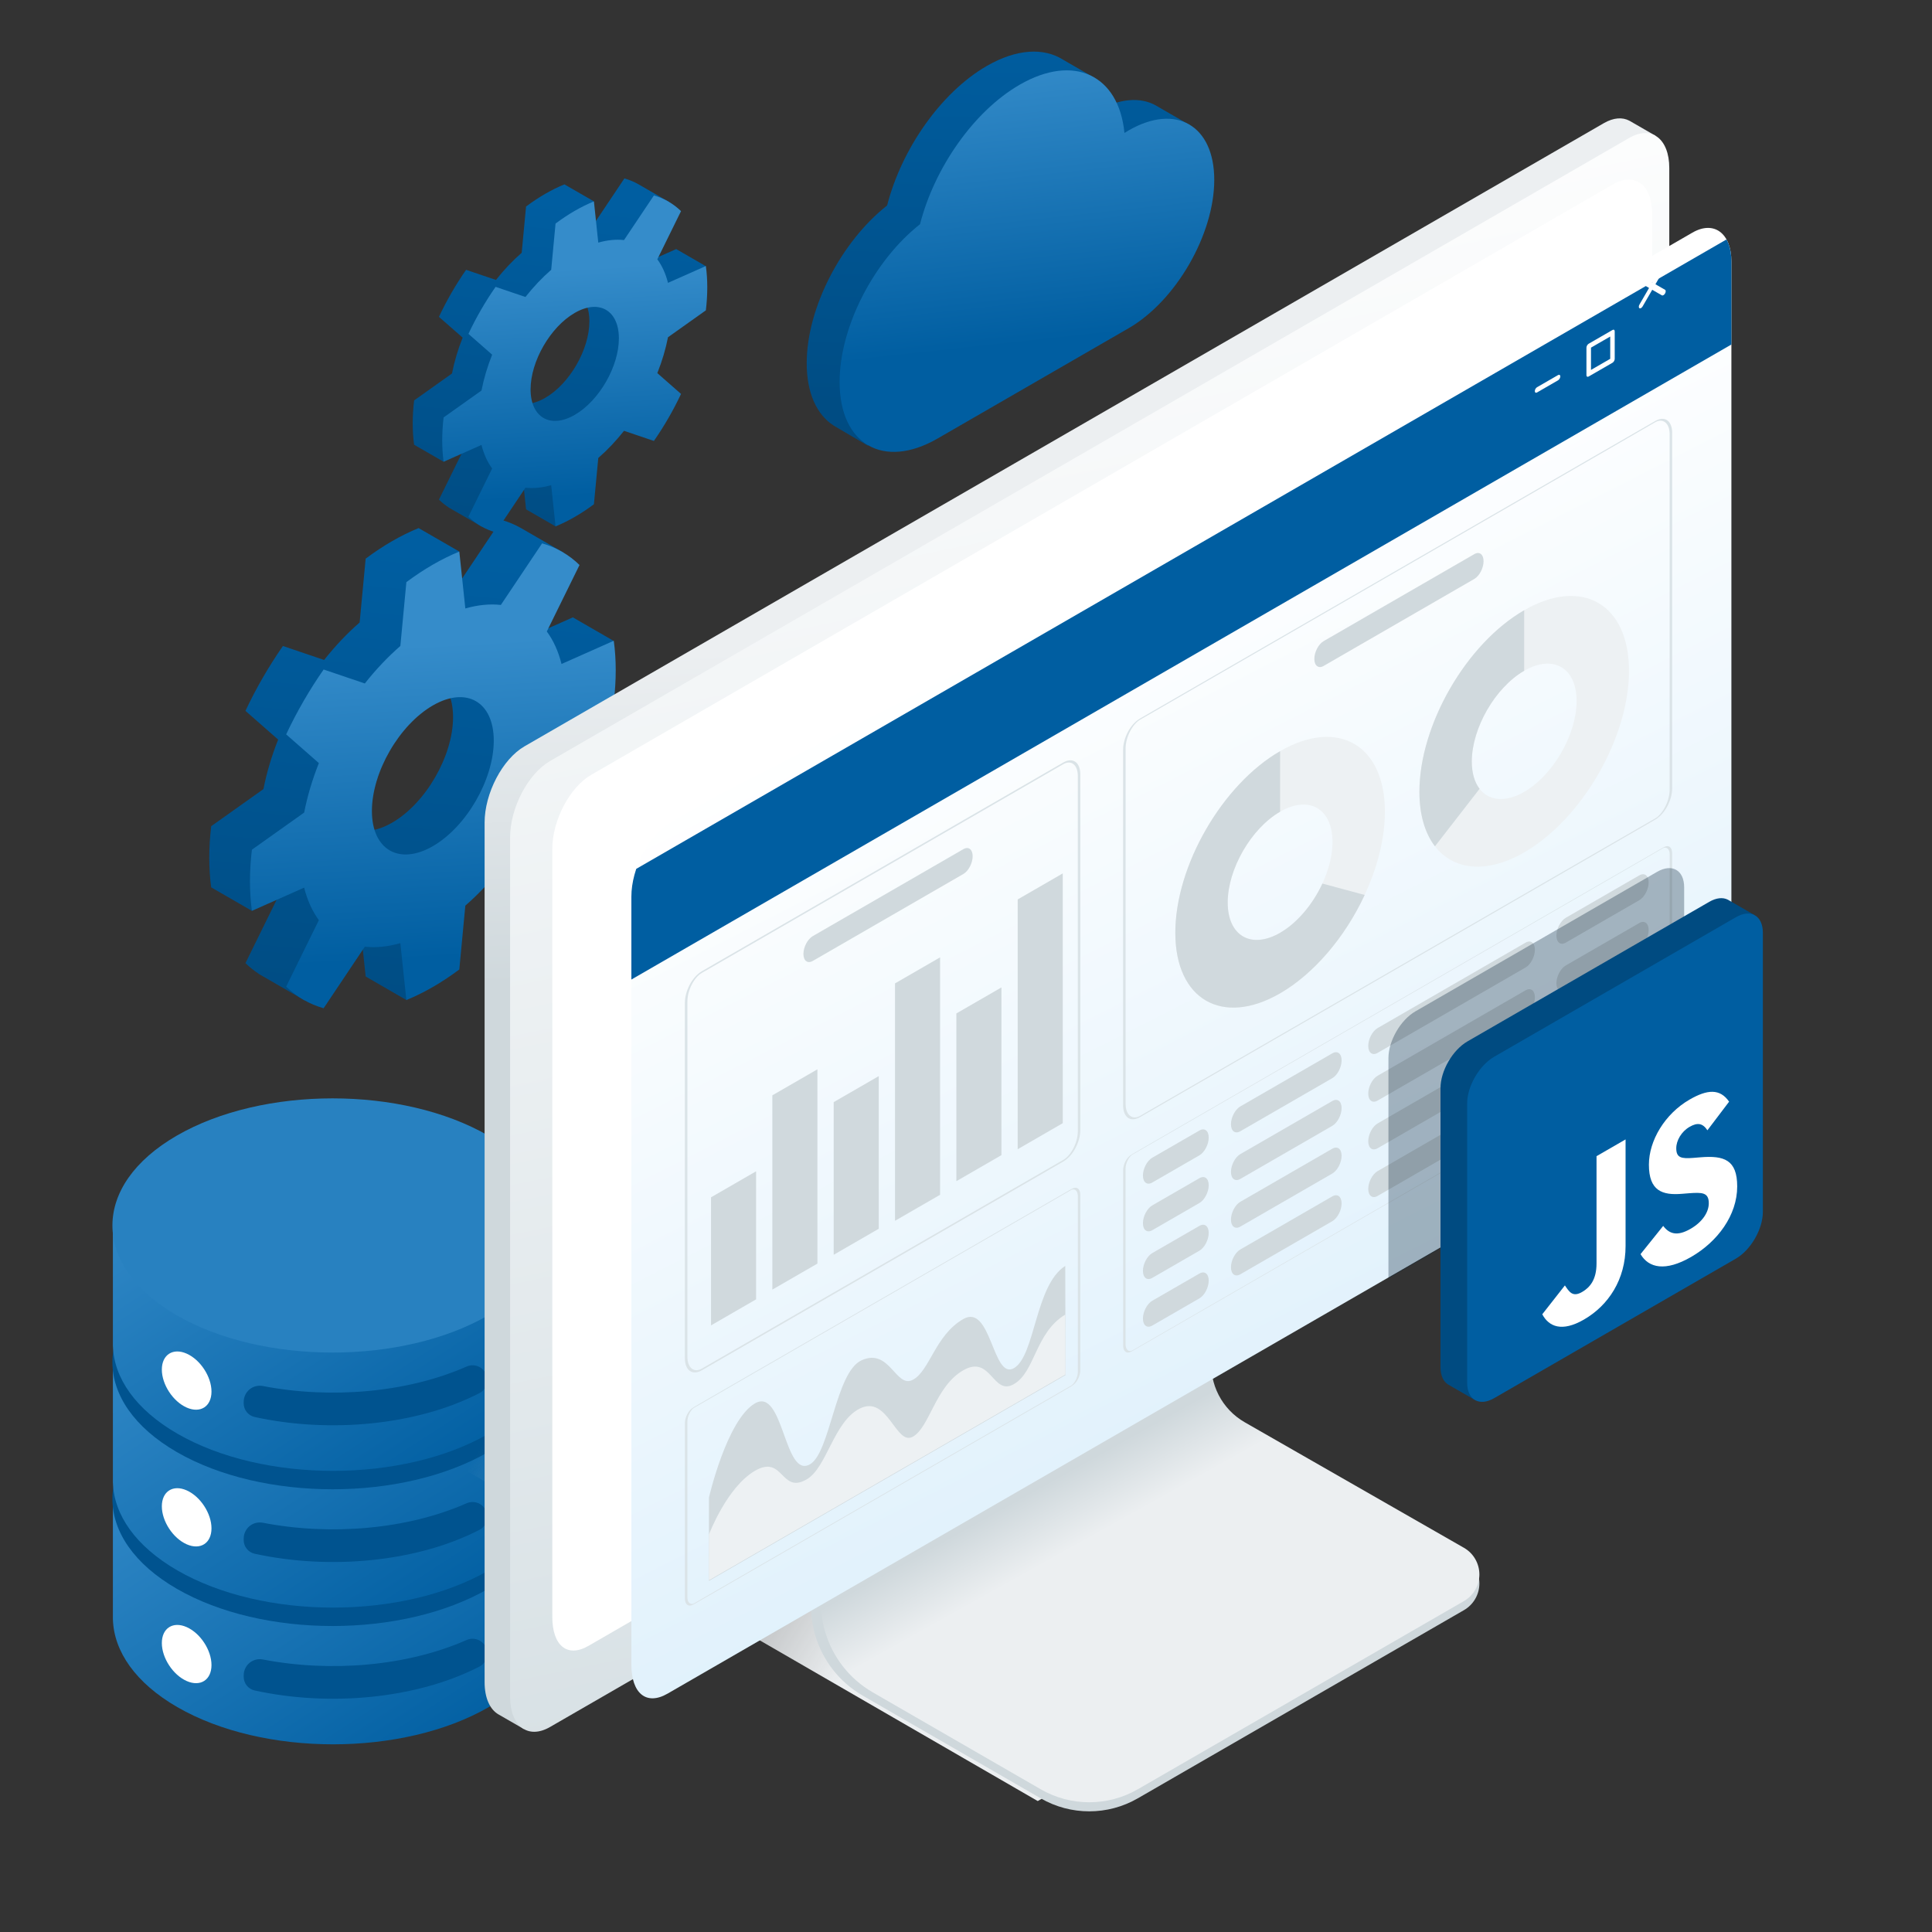 <?xml version="1.0" encoding="utf-8"?>
<svg xmlns="http://www.w3.org/2000/svg" height="100%" style="fill-rule:evenodd;clip-rule:evenodd;stroke-linecap:round;stroke-linejoin:round;stroke-miterlimit:1.5;" version="1.1" viewBox="0 0 1080 1080" width="100%">
    <rect x="0" y="0" width="1080" height="1080" fill="#333333" stroke="none"/>
    <g transform="matrix(1,0,0,1,-3562,0)">
        <g id="sktop-web-development" transform="matrix(1,0,0,1,-0.082,0)">
            <rect height="1080" style="fill:none;" width="1080" x="3562.08" y="0"/>
            <g transform="matrix(1.086,0,0,1.086,-270.994,50.328)">
                <g transform="matrix(1.474,0,0,1.474,1574.42,-330.569)">
                    <g transform="matrix(0.866,-0.5,4.80741e-17,1,200.445,758.174)">
                        <path d="M1481.15,352.458C1479.74,350.96 1478.42,349.38 1477.18,347.725L1486.74,335.679C1484.81,332.447 1483.37,328.952 1482.44,325.303L1479.05,335.424L1467.17,323.543C1466.42,318.412 1466.42,313.199 1467.17,308.068L1482.44,306.308C1483.37,302.659 1484.81,299.164 1486.74,295.932L1477.18,283.886C1480.28,279.726 1483.97,276.04 1488.13,272.943L1500.17,282.5C1503.4,280.572 1506.9,279.124 1510.55,278.202L1512.31,262.926C1517.44,262.175 1522.65,262.175 1527.78,262.926L1539.68,274.819L1529.54,278.202C1533.19,279.124 1536.69,280.572 1539.92,282.5L1551.97,272.943C1554.02,274.475 1555.97,276.152 1557.78,277.959C1557.82,277.997 1557.86,278.035 1557.89,278.073L1570.09,290.274C1570.09,290.274 1566.69,291.989 1566.38,291.961C1566.07,291.933 1557.41,292.661 1557.41,292.661L1557.46,290.751L1553.35,295.932C1555.28,299.164 1556.73,302.659 1557.65,306.308L1572.92,308.068C1572.93,308.092 1572.93,308.117 1572.94,308.141L1584.84,320.043L1573.3,320.237C1573.21,321.342 1573.09,322.444 1572.92,323.543L1557.65,325.303C1556.73,328.952 1555.28,332.447 1553.35,335.679L1562.91,347.725C1559.81,351.884 1556.12,355.571 1551.97,358.668L1539.92,349.111C1536.69,351.039 1533.19,352.487 1529.54,353.409L1527.78,368.684C1527.03,368.794 1526.28,368.888 1525.53,368.966L1524.27,380.639L1512.32,368.686C1512.32,368.686 1512.31,368.685 1512.31,368.684L1512.31,368.672L1512.3,368.665L1512.31,368.664L1510.55,353.409C1506.9,352.487 1503.4,351.039 1500.17,349.111L1497.49,351.237C1498.58,351.19 1499.27,351.19 1499.32,351.261C1499.57,351.63 1494.53,365.859 1494.53,365.859L1482.92,354.248C1482.48,353.816 1482.04,353.377 1481.6,352.93L1481.13,352.46C1481.13,352.46 1481.14,352.459 1481.15,352.458ZM1520.05,298C1510.22,298 1502.24,305.978 1502.24,315.805C1502.24,325.632 1510.22,333.611 1520.05,333.611C1529.87,333.611 1537.85,325.632 1537.85,315.805C1537.85,305.978 1529.87,298 1520.05,298Z" style="fill:url(#_Linear1);"/>
                    </g>
                    <g transform="matrix(0.866,-0.5,4.80741e-17,1,210.747,764.122)">
                        <path d="M1527.78,262.926L1529.54,278.202C1533.19,279.124 1536.69,280.572 1539.92,282.5L1551.97,272.943C1556.12,276.04 1559.81,279.726 1562.91,283.886L1553.35,295.932C1555.28,299.164 1556.73,302.659 1557.65,306.308L1572.92,308.068C1573.68,313.199 1573.68,318.412 1572.92,323.543L1557.65,325.303C1556.73,328.952 1555.28,332.447 1553.35,335.679L1562.91,347.725C1559.81,351.884 1556.12,355.571 1551.97,358.668L1539.92,349.111C1536.69,351.039 1533.19,352.487 1529.54,353.409L1527.78,368.684C1522.65,369.435 1517.44,369.435 1512.31,368.684L1510.55,353.409C1506.9,352.487 1503.4,351.039 1500.17,349.111L1488.13,358.668C1483.97,355.571 1480.28,351.884 1477.18,347.725L1486.74,335.679C1484.81,332.447 1483.37,328.952 1482.44,325.303L1467.17,323.543C1466.42,318.412 1466.42,313.199 1467.17,308.068L1482.44,306.308C1483.37,302.659 1484.81,299.164 1486.74,295.932L1477.18,283.886C1480.28,279.726 1483.97,276.04 1488.13,272.943L1500.17,282.5C1503.4,280.572 1506.9,279.124 1510.55,278.202L1512.31,262.926C1517.44,262.175 1522.65,262.175 1527.78,262.926ZM1520.05,298C1529.87,298 1537.85,305.978 1537.85,315.805C1537.85,325.632 1529.87,333.611 1520.05,333.611C1510.22,333.611 1502.24,325.632 1502.24,315.805C1502.24,305.978 1510.22,298 1520.05,298Z" style="fill:url(#_Linear2);"/>
                    </g>
                </g>
                <g transform="matrix(2.034,0,0,2.034,646.202,-297.687)">
                    <g transform="matrix(0.866,-0.5,4.80741e-17,1,200.445,758.174)">
                        <path d="M1481.15,352.458C1479.74,350.96 1478.42,349.38 1477.18,347.725L1486.74,335.679C1484.81,332.447 1483.37,328.952 1482.44,325.303L1479.05,335.424L1467.17,323.543C1466.42,318.412 1466.42,313.199 1467.17,308.068L1482.44,306.308C1483.37,302.659 1484.81,299.164 1486.74,295.932L1477.18,283.886C1480.28,279.726 1483.97,276.04 1488.13,272.943L1500.17,282.5C1503.4,280.572 1506.9,279.124 1510.55,278.202L1512.31,262.926C1517.44,262.175 1522.65,262.175 1527.78,262.926L1539.68,274.819L1529.54,278.202C1533.19,279.124 1536.69,280.572 1539.92,282.5L1551.97,272.943C1554.02,274.475 1555.97,276.152 1557.78,277.959C1557.82,277.997 1557.86,278.035 1557.89,278.073L1570.09,290.274C1570.09,290.274 1566.69,291.989 1566.38,291.961C1566.07,291.933 1557.41,292.661 1557.41,292.661L1557.46,290.751L1553.35,295.932C1555.28,299.164 1556.73,302.659 1557.65,306.308L1572.92,308.068C1572.93,308.092 1572.93,308.117 1572.94,308.141L1584.84,320.043L1573.3,320.237C1573.21,321.342 1573.09,322.444 1572.92,323.543L1557.65,325.303C1556.73,328.952 1555.28,332.447 1553.35,335.679L1562.91,347.725C1559.81,351.884 1556.12,355.571 1551.97,358.668L1539.92,349.111C1536.69,351.039 1533.19,352.487 1529.54,353.409L1527.78,368.684C1527.03,368.794 1526.28,368.888 1525.53,368.966L1524.27,380.639L1512.32,368.686C1512.32,368.686 1512.31,368.685 1512.31,368.684L1512.31,368.672L1512.3,368.665L1512.31,368.664L1510.55,353.409C1506.9,352.487 1503.4,351.039 1500.17,349.111L1497.49,351.237C1498.58,351.19 1499.27,351.19 1499.32,351.261C1499.57,351.63 1494.53,365.859 1494.53,365.859L1482.92,354.248C1482.48,353.816 1482.04,353.377 1481.6,352.93L1481.13,352.46C1481.13,352.46 1481.14,352.459 1481.15,352.458ZM1520.05,298C1510.22,298 1502.24,305.978 1502.24,315.805C1502.24,325.632 1510.22,333.611 1520.05,333.611C1529.87,333.611 1537.85,325.632 1537.85,315.805C1537.85,305.978 1529.87,298 1520.05,298Z" style="fill:url(#_Linear3);"/>
                    </g>
                    <g transform="matrix(0.866,-0.5,4.80741e-17,1,210.747,764.122)">
                        <path d="M1527.78,262.926L1529.54,278.202C1533.19,279.124 1536.69,280.572 1539.92,282.5L1551.97,272.943C1556.12,276.04 1559.81,279.726 1562.91,283.886L1553.35,295.932C1555.28,299.164 1556.73,302.659 1557.65,306.308L1572.92,308.068C1573.68,313.199 1573.68,318.412 1572.92,323.543L1557.65,325.303C1556.73,328.952 1555.28,332.447 1553.35,335.679L1562.91,347.725C1559.81,351.884 1556.12,355.571 1551.97,358.668L1539.92,349.111C1536.69,351.039 1533.19,352.487 1529.54,353.409L1527.78,368.684C1522.65,369.435 1517.44,369.435 1512.31,368.684L1510.55,353.409C1506.9,352.487 1503.4,351.039 1500.17,349.111L1488.13,358.668C1483.97,355.571 1480.28,351.884 1477.18,347.725L1486.74,335.679C1484.81,332.447 1483.37,328.952 1482.44,325.303L1467.17,323.543C1466.42,318.412 1466.42,313.199 1467.17,308.068L1482.44,306.308C1483.37,302.659 1484.81,299.164 1486.74,295.932L1477.18,283.886C1480.28,279.726 1483.97,276.04 1488.13,272.943L1500.17,282.5C1503.4,280.572 1506.9,279.124 1510.55,278.202L1512.31,262.926C1517.44,262.175 1522.65,262.175 1527.78,262.926ZM1520.05,298C1529.87,298 1537.85,305.978 1537.85,315.805C1537.85,325.632 1529.87,333.611 1520.05,333.611C1510.22,333.611 1502.24,325.632 1502.24,315.805C1502.24,305.978 1510.22,298 1520.05,298Z" style="fill:url(#_Linear4);"/>
                    </g>
                </g>
            </g>
            <g transform="matrix(1.609,0,0,1.609,-1995.36,-179.928)">
                <g transform="matrix(0.866,-0.5,4.80741e-17,1,509.095,1899.77)">
                    <path d="M3734.92,227.314C3728.27,220.273 3724.19,210.778 3724.19,200.338C3724.19,181.05 3738.11,164.989 3756.45,161.665C3762.17,145.099 3777.92,133.188 3796.42,133.188C3808.42,133.188 3819.27,138.202 3826.97,146.248L3839.25,158.532L3839.25,162.847C3840.85,166.608 3838.01,166.739 3838.46,170.964C3839.02,170.937 3839.58,170.924 3840.14,170.924C3849.58,170.924 3858.14,174.744 3864.36,180.923C3864.4,180.969 3864.45,181.015 3864.49,181.061L3877.95,194.52L3877.95,201.372L3877.37,200.783C3878.04,203.474 3878.4,206.291 3878.4,209.192C3878.4,228.155 3863.01,243.551 3844.04,243.551L3767.4,243.551C3760.62,243.551 3754.24,241.832 3748.67,238.805L3748.76,241.294L3734.92,227.337L3734.92,227.314Z" style="fill:url(#_Linear5);"/>
                </g>
                <g transform="matrix(0.866,-0.5,4.80741e-17,1,517.141,1904.33)">
                    <path d="M3844.04,243.551L3767.4,243.551C3745.71,243.551 3728.1,225.939 3728.1,204.247C3728.1,184.959 3742.02,168.897 3760.36,165.573C3766.08,149.007 3781.83,137.097 3800.33,137.097C3822.14,137.097 3840.12,153.651 3842.37,174.872C3842.93,174.845 3843.48,174.832 3844.04,174.832C3863.01,174.832 3878.4,190.228 3878.4,209.192C3878.4,228.155 3863.01,243.551 3844.04,243.551Z" style="fill:url(#_Linear6);"/>
                </g>
            </g>
            <g transform="matrix(-0.913,0,0,0.913,7150.53,116.353)">
                <g transform="matrix(1.111,0,0,1.111,1500.2,566.525)">
                    <g transform="matrix(0.975,0,0,0.975,1436.61,-420.741)">
                        <g transform="matrix(1.906,0,0,1.906,-568.795,-7433.61)">
                            <path d="M538.385,4234.17L668.95,4234.17L668.95,4270.69L668.939,4270.69C668.638,4280.11 662.271,4289.47 649.838,4296.65C624.356,4311.36 582.979,4311.36 557.496,4296.65C545.064,4289.47 538.697,4280.11 538.396,4270.69L538.385,4270.69L538.385,4234.17Z" style="fill:url(#_Linear7);"/>
                        </g>
                        <g transform="matrix(1.906,0,0,1.906,-568.795,-7486.3)">
                            <path d="M557.905,4308.4C557.905,4306.91 558.662,4305.52 559.914,4304.72C561.167,4303.91 562.744,4303.79 564.102,4304.41C581.604,4312.14 604.347,4314.06 624.455,4310.17C625.854,4309.89 627.304,4310.25 628.408,4311.15C629.512,4312.06 630.151,4313.41 630.151,4314.84C630.161,4314.99 630.161,4315.15 630.161,4315.3C630.161,4317.24 628.816,4318.93 626.922,4319.35C604.717,4324.22 578.823,4321.86 560.205,4312.25C558.794,4311.51 557.911,4310.05 557.911,4308.45C557.905,4308.44 557.905,4308.42 557.905,4308.4Z" style="fill:rgb(0,83,143);"/>
                        </g>
                        <g transform="matrix(-2.101,1.213,-2.426,-1.401,1972.68,10988.3)">
                            <path d="M-3934.82,4017.17C-3911.71,4017.17 -3892.94,4000.92 -3892.94,3980.9C-3892.94,3960.88 -3911.71,3944.63 -3934.82,3944.63C-3957.93,3944.63 -3976.7,3960.88 -3976.7,3980.9C-3976.7,4000.92 -3957.93,4017.17 -3934.82,4017.17" style="fill:rgb(0,83,143);"/>
                        </g>
                    </g>
                    <g transform="matrix(2.391,-1.06,0,2.597,-5776.61,3098.04)">
                        <circle cx="3287.8" cy="259.511" r="5.721" style="fill:white;"/>
                    </g>
                </g>
                <g transform="matrix(1.111,0,0,1.111,1500.2,482.807)">
                    <g transform="matrix(0.975,0,0,0.975,1436.61,-420.741)">
                        <g transform="matrix(1.906,0,0,1.906,-568.795,-7433.61)">
                            <path d="M538.385,4234.17L668.95,4234.17L668.95,4270.69L668.939,4270.69C668.638,4280.11 662.271,4289.47 649.838,4296.65C624.356,4311.36 582.979,4311.36 557.496,4296.65C545.064,4289.47 538.697,4280.11 538.396,4270.69L538.385,4270.69L538.385,4234.17Z" style="fill:url(#_Linear8);"/>
                        </g>
                        <g transform="matrix(1.906,0,0,1.906,-568.795,-7486.3)">
                            <path d="M557.905,4308.4C557.905,4306.91 558.662,4305.52 559.914,4304.72C561.167,4303.91 562.744,4303.79 564.102,4304.41C581.604,4312.14 604.347,4314.06 624.455,4310.17C625.854,4309.89 627.304,4310.25 628.408,4311.15C629.512,4312.06 630.151,4313.41 630.151,4314.84C630.161,4314.99 630.161,4315.15 630.161,4315.3C630.161,4317.24 628.816,4318.93 626.922,4319.35C604.717,4324.22 578.823,4321.86 560.205,4312.25C558.794,4311.51 557.911,4310.05 557.911,4308.45C557.905,4308.44 557.905,4308.42 557.905,4308.4Z" style="fill:rgb(0,83,143);"/>
                        </g>
                        <g transform="matrix(-2.101,1.213,-2.426,-1.401,1972.68,10988.3)">
                            <path d="M-3934.82,4017.17C-3911.71,4017.17 -3892.94,4000.92 -3892.94,3980.9C-3892.94,3960.88 -3911.71,3944.63 -3934.82,3944.63C-3957.93,3944.63 -3976.7,3960.88 -3976.7,3980.9C-3976.7,4000.92 -3957.93,4017.17 -3934.82,4017.17" style="fill:rgb(0,83,143);"/>
                        </g>
                    </g>
                    <g transform="matrix(2.391,-1.06,0,2.597,-5776.61,3098.04)">
                        <circle cx="3287.8" cy="259.511" r="5.721" style="fill:white;"/>
                    </g>
                </g>
                <g transform="matrix(1.111,0,0,1.111,1500.2,399.09)">
                    <g transform="matrix(0.975,0,0,0.975,1436.61,-420.741)">
                        <g transform="matrix(1.906,0,0,1.906,-568.795,-7433.61)">
                            <path d="M538.385,4234.17L668.95,4234.17L668.95,4270.69L668.939,4270.69C668.638,4280.11 662.271,4289.47 649.838,4296.65C624.356,4311.36 582.979,4311.36 557.496,4296.65C545.064,4289.47 538.697,4280.11 538.396,4270.69L538.385,4270.69L538.385,4234.17Z" style="fill:url(#_Linear9);"/>
                        </g>
                        <g transform="matrix(1.906,0,0,1.906,-568.795,-7486.3)">
                            <path d="M557.905,4308.4C557.905,4306.91 558.662,4305.52 559.914,4304.72C561.167,4303.91 562.744,4303.79 564.102,4304.41C581.604,4312.14 604.347,4314.06 624.455,4310.17C625.854,4309.89 627.304,4310.25 628.408,4311.15C629.512,4312.06 630.151,4313.41 630.151,4314.84C630.161,4314.99 630.161,4315.15 630.161,4315.3C630.161,4317.24 628.816,4318.93 626.922,4319.35C604.717,4324.22 578.823,4321.86 560.205,4312.25C558.794,4311.51 557.911,4310.05 557.911,4308.45C557.905,4308.44 557.905,4308.42 557.905,4308.4Z" style="fill:rgb(0,83,143);"/>
                        </g>
                        <g transform="matrix(-2.101,1.213,-2.426,-1.401,1972.68,10988.3)">
                            <path d="M-3934.82,4017.17C-3911.71,4017.17 -3892.94,4000.92 -3892.94,3980.9C-3892.94,3960.88 -3911.71,3944.63 -3934.82,3944.63C-3957.93,3944.63 -3976.7,3960.88 -3976.7,3980.9C-3976.7,4000.92 -3957.93,4017.17 -3934.82,4017.17" style="fill:rgb(40,129,192);"/>
                        </g>
                    </g>
                    <g transform="matrix(2.391,-1.06,0,2.597,-5776.61,3098.04)">
                        <circle cx="3287.8" cy="259.511" r="5.721" style="fill:white;"/>
                    </g>
                </g>
            </g>
            <g transform="matrix(1,0,0,1,2382.08,0)">
                <g transform="matrix(2.848,0,0,2.848,-3055.18,-632.477)">
                    <g transform="matrix(0.736,-0.425,0.941,0.544,133.447,4.731)">
                        <rect height="143.359" style="fill:url(#_Linear10);" width="92.998" x="387.351" y="1208.63"/>
                    </g>
                    <g transform="matrix(0.922,-0.532,1.064,0.614,-8.135,-163.831)">
                        <path d="M227.269,1367.51C227.269,1358.68 236.489,1347.41 248.245,1341.86C281.383,1326.22 342.123,1297.56 342.123,1297.56L386.816,1297.56C386.816,1297.56 343.635,1330.92 325.025,1345.29C319.932,1349.23 316.667,1354.45 316.685,1358.64C316.743,1371.73 316.864,1400.77 316.864,1400.77C316.864,1402.52 315.616,1404.68 313.59,1406.44C311.564,1408.19 309.068,1409.27 307.043,1409.27L237.609,1409.27C231.211,1409.27 227.269,1405.86 227.269,1400.32C227.269,1400.32 227.269,1381.08 227.269,1367.51Z" style="fill:rgb(207,216,220);"/>
                    </g>
                    <g transform="matrix(0.922,-0.532,1.064,0.614,-8.135,-165.611)">
                        <path d="M227.269,1369.35C227.269,1360.52 236.489,1349.24 248.245,1343.7C281.383,1328.06 342.123,1299.39 342.123,1299.39L386.816,1299.39C386.816,1299.39 343.635,1332.75 325.025,1347.13C319.932,1351.06 316.667,1356.29 316.685,1360.47C316.743,1373.56 316.864,1400.77 316.864,1400.77C316.864,1402.52 315.616,1404.68 313.59,1406.44C311.564,1408.19 309.068,1409.27 307.043,1409.27L237.609,1409.27C231.211,1409.27 227.269,1405.86 227.269,1400.32C227.269,1400.32 227.269,1382.91 227.269,1369.35Z" style="fill:url(#_Linear11);"/>
                    </g>
                    <g>
                        <g transform="matrix(0.866,-0.5,4.80741e-17,1,227.221,847.999)">
                            <path d="M1567.76,494.456C1565.85,492.539 1564.63,489.709 1564.63,486.555L1564.63,317.856C1564.63,312.088 1568.69,307.405 1573.68,307.405L1818.31,307.405C1820.51,307.405 1822.53,308.314 1824.1,309.824L1824.1,309.823L1830.02,315.736L1827.36,317.644C1827.36,317.715 1827.36,317.785 1827.36,317.856L1827.36,486.555C1827.36,492.323 1823.31,497.006 1818.31,497.006L1577.98,497.006L1573.52,500.212C1573.52,500.212 1567.76,494.457 1567.76,494.456Z" style="fill:url(#_Linear12);"/>
                        </g>
                        <g transform="matrix(0.866,-0.5,4.80741e-17,1,232.225,850.888)">
                            <path d="M1827.36,317.856L1827.36,486.555C1827.36,492.323 1823.31,497.006 1818.31,497.006L1573.68,497.006C1568.69,497.006 1564.63,492.323 1564.63,486.555L1564.63,317.856C1564.63,312.088 1568.69,307.405 1573.68,307.405L1818.31,307.405C1823.31,307.405 1827.36,312.088 1827.36,317.856Z" style="fill:url(#_Linear13);"/>
                        </g>
                    </g>
                    <g transform="matrix(0.931,-0.538,5.84706e-16,10.528,-125.707,-10632.3)">
                        <path d="M2080.62,1141.3L2080.62,1155.59C2080.62,1156.12 2076.94,1156.55 2072.41,1156.55L1856.39,1156.55C1851.86,1156.55 1848.75,1156.15 1848.75,1155.62L1848.75,1141.3C1848.75,1140.77 1852.43,1140.34 1856.96,1140.34L2072.41,1140.34C2076.94,1140.34 2080.62,1140.77 2080.62,1141.3Z" style="fill:white;"/>
                        <clipPath id="_clip14">
                            <path d="M2080.62,1141.3L2080.62,1155.59C2080.62,1156.12 2076.94,1156.55 2072.41,1156.55L1856.39,1156.55C1851.86,1156.55 1848.75,1156.15 1848.75,1155.62L1848.75,1141.3C1848.75,1140.77 1852.43,1140.34 1856.96,1140.34L2072.41,1140.34C2076.94,1140.34 2080.62,1140.77 2080.62,1141.3Z"/>
                        </clipPath>
                        <g clip-path="url(#_clip14)">
                            <g transform="matrix(1.847,-3.71276e-17,-1.10257e-17,0.131,-1703.04,1104.32)">
                                <path d="M2026.37,284.942C2026.22,284.942 2026.11,284.775 2026.11,284.569C2026.11,284.363 2026.22,284.196 2026.37,284.196L2028.76,284.196C2028.9,284.196 2029.02,284.363 2029.02,284.569C2029.02,284.775 2028.9,284.942 2028.76,284.942L2026.37,284.942Z" style="fill:white;"/>
                            </g>
                            <g transform="matrix(1.97,0.201,-1.365,0.139,-1541.92,693.81)">
                                <path d="M2027.39,284.816L2026.37,284.816C2026.27,284.816 2026.19,284.705 2026.19,284.569C2026.19,284.432 2026.27,284.322 2026.37,284.322L2027.39,284.322L2027.39,282.841C2027.39,282.705 2027.47,282.594 2027.56,282.594C2027.66,282.594 2027.73,282.705 2027.73,282.841L2027.73,284.322L2028.76,284.322C2028.85,284.322 2028.93,284.432 2028.93,284.569C2028.93,284.705 2028.85,284.816 2028.76,284.816L2027.73,284.816L2027.73,286.296C2027.73,286.433 2027.66,286.543 2027.56,286.543C2027.47,286.543 2027.39,286.433 2027.39,286.296L2027.39,284.816Z" style="fill:white;"/>
                            </g>
                            <g transform="matrix(1.279,-1.65248e-17,-1.10257e-17,0.131,-552.227,1104.32)">
                                <path d="M2039.29,282.624L2039.29,286.542C2039.29,286.748 2039.13,286.915 2038.92,286.915L2035,286.915C2034.8,286.915 2034.63,286.748 2034.63,286.542L2034.63,282.624C2034.63,282.418 2034.8,282.251 2035,282.251L2038.92,282.251C2039.13,282.251 2039.29,282.418 2039.29,282.624ZM2038.55,282.997L2035.38,282.997L2035.38,286.169L2038.55,286.169L2038.55,282.997Z" style="fill:white;"/>
                            </g>
                            <g transform="matrix(1.063,-2.22741e-17,2.99046e-17,0.097,-124.459,1031.36)">
                                <path d="M1930.68,1149.55C1930.68,1151.36 1929.54,1152.84 1928.13,1152.84L1899.12,1152.84C1897.7,1152.84 1896.56,1151.36 1896.56,1149.55C1896.56,1147.73 1897.7,1146.26 1899.12,1146.26L1928.13,1146.26C1929.54,1146.26 1930.68,1147.73 1930.68,1149.55Z" style="fill:white;"/>
                            </g>
                            <g transform="matrix(1.224,-5.10811e-17,2.86902e-17,0.097,-388.095,1031.36)">
                                <path d="M1930.68,1149.55C1930.68,1151.36 1929.69,1152.84 1928.46,1152.84L1898.78,1152.84C1897.56,1152.84 1896.56,1151.36 1896.56,1149.55C1896.56,1147.73 1897.56,1146.26 1898.78,1146.26L1928.46,1146.26C1929.69,1146.26 1930.68,1147.73 1930.68,1149.55Z" style="fill:white;"/>
                            </g>
                            <g transform="matrix(0.445,-6.58408e-18,3.45716e-17,0.097,1135.6,1031.36)">
                                <path d="M1930.68,1149.55C1930.68,1151.36 1927.95,1152.84 1924.58,1152.84L1902.67,1152.84C1899.3,1152.84 1896.56,1151.36 1896.56,1149.55C1896.56,1147.73 1899.3,1146.26 1902.67,1146.26L1924.58,1146.26C1927.95,1146.26 1930.68,1147.73 1930.68,1149.55Z" style="fill:white;"/>
                            </g>
                            <g transform="matrix(0.939,-7.04252e-17,3.08435e-17,0.097,219.622,1031.36)">
                                <path d="M1930.68,1149.55C1930.68,1151.36 1929.39,1152.84 1927.79,1152.84L1899.45,1152.84C1897.86,1152.84 1896.56,1151.36 1896.56,1149.55C1896.56,1147.73 1897.86,1146.26 1899.45,1146.26L1927.79,1146.26C1929.39,1146.26 1930.68,1147.73 1930.68,1149.55Z" style="fill:white;"/>
                            </g>
                        </g>
                    </g>
                </g>
                <g transform="matrix(2.652,-1.531,1.66504e-15,29.98,-3369.94,-30884.5)">
                    <path d="M2080.62,1141.3L2080.62,1155.59C2080.62,1156.12 2076.94,1156.55 2072.41,1156.55L1856.39,1156.55C1851.86,1156.55 1848.75,1156.15 1848.75,1155.62L1848.75,1141.3C1848.75,1140.77 1852.43,1140.34 1856.96,1140.34L2072.41,1140.34C2076.94,1140.34 2080.62,1140.77 2080.62,1141.3Z" style="fill:url(#_Linear15);"/>
                    <clipPath id="_clip16">
                        <path d="M2080.62,1141.3L2080.62,1155.59C2080.62,1156.12 2076.94,1156.55 2072.41,1156.55L1856.39,1156.55C1851.86,1156.55 1848.75,1156.15 1848.75,1155.62L1848.75,1141.3C1848.75,1140.77 1852.43,1140.34 1856.96,1140.34L2072.41,1140.34C2076.94,1140.34 2080.62,1140.77 2080.62,1141.3Z"/>
                    </clipPath>
                    <g clip-path="url(#_clip16)">
                        <g transform="matrix(1,7.46967e-18,2.51935e-17,0.124,-7.77454e-13,999.432)">
                            <rect height="16.219" style="fill:rgb(0,94,161);" width="231.875" x="1848.75" y="1140.34"/>
                        </g>
                        <g transform="matrix(1.847,-3.71276e-17,-1.10257e-17,0.131,-1703.04,1104.32)">
                            <path d="M2026.37,284.942C2026.22,284.942 2026.11,284.775 2026.11,284.569C2026.11,284.363 2026.22,284.196 2026.37,284.196L2028.76,284.196C2028.9,284.196 2029.02,284.363 2029.02,284.569C2029.02,284.775 2028.9,284.942 2028.76,284.942L2026.37,284.942Z" style="fill:white;"/>
                        </g>
                        <g transform="matrix(1.97,0.201,-1.365,0.139,-1541.92,693.81)">
                            <path d="M2027.39,284.816L2026.37,284.816C2026.27,284.816 2026.19,284.705 2026.19,284.569C2026.19,284.432 2026.27,284.322 2026.37,284.322L2027.39,284.322L2027.39,282.841C2027.39,282.705 2027.47,282.594 2027.56,282.594C2027.66,282.594 2027.73,282.705 2027.73,282.841L2027.73,284.322L2028.76,284.322C2028.85,284.322 2028.93,284.432 2028.93,284.569C2028.93,284.705 2028.85,284.816 2028.76,284.816L2027.73,284.816L2027.73,286.296C2027.73,286.433 2027.66,286.543 2027.56,286.543C2027.47,286.543 2027.39,286.433 2027.39,286.296L2027.39,284.816Z" style="fill:white;"/>
                        </g>
                        <g transform="matrix(1.279,-1.65248e-17,-1.10257e-17,0.131,-552.227,1104.32)">
                            <path d="M2039.29,282.624L2039.29,286.542C2039.29,286.748 2039.13,286.915 2038.92,286.915L2035,286.915C2034.8,286.915 2034.63,286.748 2034.63,286.542L2034.63,282.624C2034.63,282.418 2034.8,282.251 2035,282.251L2038.92,282.251C2039.13,282.251 2039.29,282.418 2039.29,282.624ZM2038.55,282.997L2035.38,282.997L2035.38,286.169L2038.55,286.169L2038.55,282.997Z" style="fill:white;"/>
                        </g>
                    </g>
                </g>
                <g transform="matrix(1.174,-0.678,8.09859e-17,0.781,-3812.59,1729.86)">
                    <path d="M4766.44,2477.75L4766.44,2732.16C4766.44,2740.44 4763.09,2747.17 4758.95,2747.17L4586.83,2747.17C4582.7,2747.17 4579.35,2740.44 4579.35,2732.16L4579.35,2477.75C4579.35,2469.47 4582.7,2462.74 4586.83,2462.74L4758.95,2462.74C4763.09,2462.74 4766.44,2469.47 4766.44,2477.75Z" style="fill:none;stroke:rgb(218,227,231);stroke-width:1.2px;"/>
                </g>
                <g>
                    <g transform="matrix(-3.784,2.185,1.29153e-16,1.464,13355.7,-4877.64)">
                        <path d="M3098.99,-929.234C3098.99,-926.619 3098.37,-924.496 3097.61,-924.496L3075.36,-924.496C3074.6,-924.496 3073.99,-926.619 3073.99,-929.234C3073.99,-931.85 3074.6,-933.973 3075.36,-933.973L3097.61,-933.973C3098.37,-933.973 3098.99,-931.85 3098.99,-929.234Z" style="fill:rgb(208,217,221);"/>
                    </g>
                    <g transform="matrix(1.297,-0.749,3.47914e-17,0.849,-4350.55,1975.68)">
                        <rect height="84.316" style="fill:rgb(208,217,221);" width="19.426" x="4570.56" y="2493.5"/>
                    </g>
                    <g transform="matrix(1.297,-0.749,3.80669e-17,1.288,-4316.27,824.024)">
                        <rect height="84.316" style="fill:rgb(208,217,221);" width="19.426" x="4570.56" y="2493.5"/>
                    </g>
                    <g transform="matrix(1.297,-0.749,3.6007e-17,1.012,-4281.98,1516.03)">
                        <rect height="84.316" style="fill:rgb(208,217,221);" width="19.426" x="4570.56" y="2493.5"/>
                    </g>
                    <g transform="matrix(1.297,-0.749,4.01972e-17,1.574,-4247.69,48.297)">
                        <rect height="84.316" style="fill:rgb(208,217,221);" width="19.426" x="4570.56" y="2493.5"/>
                    </g>
                    <g transform="matrix(1.297,-0.749,3.67575e-17,1.112,-4213.4,1217.1)">
                        <rect height="84.316" style="fill:rgb(208,217,221);" width="19.426" x="4570.56" y="2493.5"/>
                    </g>
                    <g transform="matrix(1.297,-0.749,4.08101e-17,1.656,-4179.12,-203.099)">
                        <rect height="84.316" style="fill:rgb(208,217,221);" width="19.426" x="4570.56" y="2493.5"/>
                    </g>
                </g>
                <g>
                    <g transform="matrix(-3.784,2.185,1.29153e-16,1.464,13641.3,-5042.56)">
                        <path d="M3098.99,-929.234C3098.99,-926.619 3098.37,-924.496 3097.61,-924.496L3075.36,-924.496C3074.6,-924.496 3073.99,-926.619 3073.99,-929.234C3073.99,-931.85 3074.6,-933.973 3075.36,-933.973L3097.61,-933.973C3098.37,-933.973 3098.99,-931.85 3098.99,-929.234Z" style="fill:rgb(208,217,221);"/>
                    </g>
                    <g>
                        <g transform="matrix(0.79,-0.456,5.06534e-17,1.054,-2003.22,54.665)">
                            <path d="M4935.2,2481.68C4976.13,2481.68 5009.36,2510.45 5009.36,2545.9C5009.36,2581.35 4976.13,2610.12 4935.2,2610.12C4894.28,2610.12 4861.05,2581.35 4861.05,2545.9C4861.05,2510.45 4894.28,2481.68 4935.2,2481.68ZM4935.2,2513.79C4955.67,2513.79 4972.28,2528.18 4972.28,2545.9C4972.28,2563.62 4955.67,2578.01 4935.2,2578.01C4914.74,2578.01 4898.12,2563.62 4898.12,2545.9C4898.12,2528.18 4914.74,2513.79 4935.2,2513.79Z" style="fill:rgb(237,241,243);"/>
                        </g>
                        <g transform="matrix(0.79,-0.456,5.06534e-17,1.054,-2003.22,54.665)">
                            <path d="M4935.2,2481.68L4935.2,2513.79C4914.73,2513.79 4898.12,2528.16 4898.12,2545.9C4898.12,2563.62 4914.74,2578.01 4935.2,2578.01C4947.03,2578.01 4958.14,2573.13 4965.13,2564.86L4995.05,2583.83C4981.08,2600.35 4958.85,2610.12 4935.2,2610.12C4894.28,2610.12 4861.05,2581.35 4861.05,2545.9C4861.05,2510.43 4894.25,2481.68 4935.2,2481.68Z" style="fill:rgb(208,217,221);"/>
                        </g>
                    </g>
                    <g>
                        <g transform="matrix(0.79,-0.456,5.06534e-17,1.054,-1866.77,-24.117)">
                            <path d="M4935.2,2481.68C4976.13,2481.68 5009.36,2510.45 5009.36,2545.9C5009.36,2581.35 4976.13,2610.12 4935.2,2610.12C4894.28,2610.12 4861.05,2581.35 4861.05,2545.9C4861.05,2510.45 4894.28,2481.68 4935.2,2481.68ZM4935.2,2513.79C4955.67,2513.79 4972.28,2528.18 4972.28,2545.9C4972.28,2563.62 4955.67,2578.01 4935.2,2578.01C4914.74,2578.01 4898.12,2563.62 4898.12,2545.9C4898.12,2528.18 4914.74,2513.79 4935.2,2513.79Z" style="fill:rgb(237,241,243);"/>
                        </g>
                        <g transform="matrix(0.79,-0.456,5.06534e-17,1.054,-1866.77,-24.117)">
                            <path d="M4935.2,2481.68L4935.2,2513.79C4914.73,2513.79 4898.12,2528.16 4898.12,2545.9C4898.12,2551.84 4900.03,2557.67 4903.63,2562.73L4872.05,2579.57C4864.86,2569.44 4861.05,2557.79 4861.05,2545.9C4861.05,2510.43 4894.25,2481.68 4935.2,2481.68Z" style="fill:rgb(208,217,221);"/>
                        </g>
                    </g>
                </g>
                <g transform="matrix(1.174,-0.678,3.88251e-17,0.386,-3812.59,2943.46)">
                    <path d="M4766.44,2477.75L4766.44,2732.16C4766.44,2740.44 4764.78,2747.17 4762.74,2747.17L4583.05,2747.17C4581,2747.17 4579.35,2740.44 4579.35,2732.16L4579.35,2477.75C4579.35,2469.47 4581,2462.74 4583.05,2462.74L4762.74,2462.74C4764.78,2462.74 4766.44,2469.47 4766.44,2477.75Z" style="fill:none;stroke:rgb(218,227,231);stroke-width:1.17px;"/>
                </g>
                <g transform="matrix(1.665,-0.961,1.61499e-16,2.641,-5060.85,2523.52)">
                    <path d="M4105.98,829.611L3986.26,829.611L3986.29,811.961C3986.29,811.961 3992.26,797.723 4001.76,797.664C4011.36,797.712 4011.51,817.284 4020.21,817.284C4027.03,817.284 4028.76,800.9 4037.51,801.573C4046.99,802.3 4049,811.755 4054.7,811.961C4060.4,812.166 4062.22,805.265 4071.64,805.265C4081.06,805.265 4081.52,821.848 4088.68,821.848C4095.84,821.848 4095.78,806.827 4105.91,806.485L4105.98,829.611Z" style="fill:rgb(208,217,221);"/>
                </g>
                <g transform="matrix(1.665,-0.961,4.71206e-17,1.451,-5060.85,3510.43)">
                    <path d="M4105.98,829.611L3986.26,829.611L3986.29,811.961C3986.29,811.961 3992.26,797.723 4001.76,797.664C4011.36,797.712 4010.37,812.474 4019.07,812.474C4025.89,812.474 4028.11,796.322 4036.86,796.994C4046.33,797.721 4049,819.43 4054.7,819.635C4060.4,819.841 4062.22,805.265 4071.64,805.265C4081.06,805.265 4081.52,821.848 4088.68,821.848C4095.84,821.848 4095.78,806.827 4105.91,806.485L4105.98,829.611Z" style="fill:rgb(237,241,243);"/>
                </g>
                <g transform="matrix(1.633,-0.943,3.03185e-17,0.386,-5669.55,4015.57)">
                    <path d="M4766.44,2477.75L4766.44,2732.16C4766.44,2740.44 4765.25,2747.17 4763.78,2747.17L4582.01,2747.17C4580.54,2747.17 4579.35,2740.44 4579.35,2732.16L4579.35,2477.75C4579.35,2469.47 4580.54,2462.74 4582.01,2462.74L4763.78,2462.74C4765.25,2462.74 4766.44,2469.47 4766.44,2477.75Z" style="fill:none;stroke:rgb(218,227,231);stroke-width:0.82px;"/>
                </g>
                <g>
                    <g transform="matrix(-1.471,0.849,6.16982e-17,1.464,6377.52,-613.52)">
                        <path d="M3098.99,-929.234C3098.99,-926.619 3097.4,-924.496 3095.45,-924.496L3077.52,-924.496C3075.57,-924.496 3073.99,-926.619 3073.99,-929.234C3073.99,-931.85 3075.57,-933.973 3077.52,-933.973L3095.45,-933.973C3097.4,-933.973 3098.99,-931.85 3098.99,-929.234Z" style="fill:rgb(208,217,221);"/>
                    </g>
                    <g transform="matrix(-2.474,1.428,6.16982e-17,1.464,9535.02,-2436.5)">
                        <path d="M3098.99,-929.234C3098.99,-926.619 3098.04,-924.496 3096.88,-924.496L3076.09,-924.496C3074.93,-924.496 3073.99,-926.619 3073.99,-929.234C3073.99,-931.85 3074.93,-933.973 3076.09,-933.973L3096.88,-933.973C3098.04,-933.973 3098.99,-931.85 3098.99,-929.234Z" style="fill:rgb(208,217,221);"/>
                    </g>
                    <g transform="matrix(-3.726,2.151,6.16982e-17,1.464,13491.7,-4720.87)">
                        <path d="M3098.99,-929.234C3098.99,-926.619 3098.36,-924.496 3097.59,-924.496L3075.38,-924.496C3074.61,-924.496 3073.99,-926.619 3073.99,-929.234C3073.99,-931.85 3074.61,-933.973 3075.38,-933.973L3097.59,-933.973C3098.36,-933.973 3098.99,-931.85 3098.99,-929.234Z" style="fill:rgb(208,217,221);"/>
                    </g>
                    <g transform="matrix(-2.062,1.19,6.16982e-17,1.464,8440.17,-1804.39)">
                        <path d="M3098.99,-929.234C3098.99,-926.619 3097.85,-924.496 3096.46,-924.496L3076.51,-924.496C3075.12,-924.496 3073.99,-926.619 3073.99,-929.234C3073.99,-931.85 3075.12,-933.973 3076.51,-933.973L3096.46,-933.973C3097.85,-933.973 3098.99,-931.85 3098.99,-929.234Z" style="fill:rgb(208,217,221);"/>
                    </g>
                    <g transform="matrix(-1.471,0.849,6.16982e-17,1.464,6377.52,-586.867)">
                        <path d="M3098.99,-929.234C3098.99,-926.619 3097.4,-924.496 3095.45,-924.496L3077.52,-924.496C3075.57,-924.496 3073.99,-926.619 3073.99,-929.234C3073.99,-931.85 3075.57,-933.973 3077.52,-933.973L3095.45,-933.973C3097.4,-933.973 3098.99,-931.85 3098.99,-929.234Z" style="fill:rgb(208,217,221);"/>
                    </g>
                    <g transform="matrix(-2.474,1.428,6.16982e-17,1.464,9535.02,-2409.85)">
                        <path d="M3098.99,-929.234C3098.99,-926.619 3098.04,-924.496 3096.88,-924.496L3076.09,-924.496C3074.93,-924.496 3073.99,-926.619 3073.99,-929.234C3073.99,-931.85 3074.93,-933.973 3076.09,-933.973L3096.88,-933.973C3098.04,-933.973 3098.99,-931.85 3098.99,-929.234Z" style="fill:rgb(208,217,221);"/>
                    </g>
                    <g transform="matrix(-3.726,2.151,6.16982e-17,1.464,13491.7,-4694.22)">
                        <path d="M3098.99,-929.234C3098.99,-926.619 3098.36,-924.496 3097.59,-924.496L3075.38,-924.496C3074.61,-924.496 3073.99,-926.619 3073.99,-929.234C3073.99,-931.85 3074.61,-933.973 3075.38,-933.973L3097.59,-933.973C3098.36,-933.973 3098.99,-931.85 3098.99,-929.234Z" style="fill:rgb(208,217,221);"/>
                    </g>
                    <g transform="matrix(-2.062,1.19,6.16982e-17,1.464,8440.17,-1777.74)">
                        <path d="M3098.99,-929.234C3098.99,-926.619 3097.85,-924.496 3096.46,-924.496L3076.51,-924.496C3075.12,-924.496 3073.99,-926.619 3073.99,-929.234C3073.99,-931.85 3075.12,-933.973 3076.51,-933.973L3096.46,-933.973C3097.85,-933.973 3098.99,-931.85 3098.99,-929.234Z" style="fill:rgb(208,217,221);"/>
                    </g>
                    <g transform="matrix(-1.471,0.849,6.16982e-17,1.464,6377.52,-560.213)">
                        <path d="M3098.99,-929.234C3098.99,-926.619 3097.4,-924.496 3095.45,-924.496L3077.52,-924.496C3075.57,-924.496 3073.99,-926.619 3073.99,-929.234C3073.99,-931.85 3075.57,-933.973 3077.52,-933.973L3095.45,-933.973C3097.4,-933.973 3098.99,-931.85 3098.99,-929.234Z" style="fill:rgb(208,217,221);"/>
                    </g>
                    <g transform="matrix(-2.474,1.428,6.16982e-17,1.464,9535.02,-2383.19)">
                        <path d="M3098.99,-929.234C3098.99,-926.619 3098.04,-924.496 3096.88,-924.496L3076.09,-924.496C3074.93,-924.496 3073.99,-926.619 3073.99,-929.234C3073.99,-931.85 3074.93,-933.973 3076.09,-933.973L3096.88,-933.973C3098.04,-933.973 3098.99,-931.85 3098.99,-929.234Z" style="fill:rgb(208,217,221);"/>
                    </g>
                    <g transform="matrix(-3.726,2.151,6.16982e-17,1.464,13491.7,-4667.56)">
                        <path d="M3098.99,-929.234C3098.99,-926.619 3098.36,-924.496 3097.59,-924.496L3075.38,-924.496C3074.61,-924.496 3073.99,-926.619 3073.99,-929.234C3073.99,-931.85 3074.61,-933.973 3075.38,-933.973L3097.59,-933.973C3098.36,-933.973 3098.99,-931.85 3098.99,-929.234Z" style="fill:rgb(208,217,221);"/>
                    </g>
                    <g transform="matrix(-2.062,1.19,6.16982e-17,1.464,8440.17,-1751.09)">
                        <path d="M3098.99,-929.234C3098.99,-926.619 3097.85,-924.496 3096.46,-924.496L3076.51,-924.496C3075.12,-924.496 3073.99,-926.619 3073.99,-929.234C3073.99,-931.85 3075.12,-933.973 3076.51,-933.973L3096.46,-933.973C3097.85,-933.973 3098.99,-931.85 3098.99,-929.234Z" style="fill:rgb(208,217,221);"/>
                    </g>
                    <g transform="matrix(-1.471,0.849,6.16982e-17,1.464,6377.52,-533.56)">
                        <path d="M3098.99,-929.234C3098.99,-926.619 3097.4,-924.496 3095.45,-924.496L3077.52,-924.496C3075.57,-924.496 3073.99,-926.619 3073.99,-929.234C3073.99,-931.85 3075.57,-933.973 3077.52,-933.973L3095.45,-933.973C3097.4,-933.973 3098.99,-931.85 3098.99,-929.234Z" style="fill:rgb(208,217,221);"/>
                    </g>
                    <g transform="matrix(-2.474,1.428,6.16982e-17,1.464,9535.02,-2356.54)">
                        <path d="M3098.99,-929.234C3098.99,-926.619 3098.04,-924.496 3096.88,-924.496L3076.09,-924.496C3074.93,-924.496 3073.99,-926.619 3073.99,-929.234C3073.99,-931.85 3074.93,-933.973 3076.09,-933.973L3096.88,-933.973C3098.04,-933.973 3098.99,-931.85 3098.99,-929.234Z" style="fill:rgb(208,217,221);"/>
                    </g>
                    <g transform="matrix(-3.726,2.151,6.16982e-17,1.464,13491.7,-4640.91)">
                        <path d="M3098.99,-929.234C3098.99,-926.619 3098.36,-924.496 3097.59,-924.496L3075.38,-924.496C3074.61,-924.496 3073.99,-926.619 3073.99,-929.234C3073.99,-931.85 3074.61,-933.973 3075.38,-933.973L3097.59,-933.973C3098.36,-933.973 3098.99,-931.85 3098.99,-929.234Z" style="fill:rgb(208,217,221);"/>
                    </g>
                    <g transform="matrix(-2.062,1.19,6.16982e-17,1.464,8440.17,-1724.43)">
                        <path d="M3098.99,-929.234C3098.99,-926.619 3097.85,-924.496 3096.46,-924.496L3076.51,-924.496C3075.12,-924.496 3073.99,-926.619 3073.99,-929.234C3073.99,-931.85 3075.12,-933.973 3076.51,-933.973L3096.46,-933.973C3097.85,-933.973 3098.99,-931.85 3098.99,-929.234Z" style="fill:rgb(208,217,221);"/>
                    </g>
                </g>
                <g transform="matrix(1.633,-0.943,6.90918e-17,0.781,-5669.55,2801.98)">
                    <path d="M4766.44,2477.75L4766.44,2732.16C4766.44,2740.44 4764.03,2747.17 4761.06,2747.17L4584.73,2747.17C4581.76,2747.17 4579.35,2740.44 4579.35,2732.16L4579.35,2477.75C4579.35,2469.47 4581.76,2462.74 4584.73,2462.74L4761.06,2462.74C4764.03,2462.74 4766.44,2469.47 4766.44,2477.75Z" style="fill:none;stroke:rgb(218,227,231);stroke-width:0.86px;"/>
                </g>
            </g>
            <g transform="matrix(0.369,-0.213,2.04888e-17,0.426,3056.01,1351.36)">
                <g transform="matrix(1,0,6.16298e-32,1,-119.147,-119.228)">
                    <path d="M4042,361.858L3594,361.858L3594,72.901C3594,50.312 3612.31,32 3634.9,32L4001.1,32C4023.69,32 4042,50.312 4042,72.901L4042,361.858Z" style="fill:rgb(0,30,52);fill-opacity:0.31;fill-rule:nonzero;"/>
                </g>
                <g transform="matrix(1,0,3.69779e-32,1,-40.293,-40.375)">
                    <path d="M3605.78,467.82C3598.5,460.435 3594,450.292 3594,439.099L3594,72.901C3594,50.312 3612.31,32 3634.9,32L4001.1,32C4011.91,32 4021.75,36.197 4029.06,43.052L4029.08,43.036L4069.35,83.313L4042,110.763L4042,439.099C4042,461.688 4023.69,480 4001.1,480L3674.06,480L3646.06,508.097L3606.18,468.219C3606.05,468.087 3605.91,467.954 3605.78,467.82Z" style="fill:rgb(0,75,129);"/>
                </g>
                <g transform="matrix(1,0,0,1,0.082,0)">
                    <path d="M3634.9,32C3612.31,32 3594,50.312 3594,72.901L3594,439.099C3594,461.688 3612.31,480 3634.9,480L4001.1,480C4023.69,480 4042,461.688 4042,439.099L4042,72.901C4042,50.312 4023.69,32 4001.1,32L3634.9,32Z" style="fill:rgb(0,94,161);fill-rule:nonzero;"/>
                </g>
                <g transform="matrix(1,0,0,1,0.082,0)">
                    <path d="M3834,380C3834,423.61 3808.24,444.87 3770.95,444.87C3737.27,444.87 3717.72,427.43 3707.8,406.38L3742.08,385.63C3748.69,397.36 3753.71,407.28 3768.14,407.28C3780.14,407.28 3790,401.87 3790,380.82L3790,240L3834,240L3834,380Z" style="fill:white;fill-rule:nonzero;"/>
                </g>
                <g transform="matrix(1,0,0,1,0.082,0)">
                    <path d="M3933.35,443.87C3894.26,443.87 3869,426.23 3856.67,401.87L3891,382C3900,396.74 3911.75,406.56 3932.5,406.56C3949.94,406.56 3960.07,398.84 3960.07,386.81C3960.07,372.38 3949.64,367.27 3930.39,358.81L3919.87,354.29C3889.49,341.37 3869.35,325.13 3869.35,290.84C3869.35,259.27 3893.4,236.21 3930.99,236.21C3957.76,236.21 3976.99,244.53 3990.84,268.89L3958,290C3950.78,277.07 3943,272 3930.94,272C3918.61,272 3910.79,279.82 3910.79,290C3910.79,302.63 3918.61,307.74 3936.65,315.56L3947.17,320.07C3982.96,335.41 4003.11,351.07 4003.11,386.23C4003.12,424.13 3973.35,443.87 3933.35,443.87Z" style="fill:white;fill-rule:nonzero;"/>
                </g>
            </g>
        </g>
    </g>
    <defs>
        <linearGradient gradientTransform="matrix(14.006,-118.441,144.85,84.555,1545.41,405.801)" gradientUnits="userSpaceOnUse" id="_Linear1" x1="0" x2="1" y1="0" y2="0">
      <stop offset="0" style="stop-color:rgb(0,75,129);stop-opacity:1"/>
      <stop offset="1" style="stop-color:rgb(0,94,161);stop-opacity:1"/>
    </linearGradient>
        <linearGradient gradientTransform="matrix(-5.167,-81.891,91.576,41.313,1543.67,372.662)" gradientUnits="userSpaceOnUse" id="_Linear2" x1="0" x2="1" y1="0" y2="0">
      <stop offset="0" style="stop-color:rgb(0,94,161);stop-opacity:1"/>
      <stop offset="1" style="stop-color:rgb(53,140,202);stop-opacity:1"/>
    </linearGradient>
        <linearGradient gradientTransform="matrix(14.006,-118.441,144.85,84.555,1545.41,405.801)" gradientUnits="userSpaceOnUse" id="_Linear3" x1="0" x2="1" y1="0" y2="0">
      <stop offset="0" style="stop-color:rgb(0,75,129);stop-opacity:1"/>
      <stop offset="1" style="stop-color:rgb(0,94,161);stop-opacity:1"/>
    </linearGradient>
        <linearGradient gradientTransform="matrix(-5.167,-81.891,91.576,41.313,1543.67,372.662)" gradientUnits="userSpaceOnUse" id="_Linear4" x1="0" x2="1" y1="0" y2="0">
      <stop offset="0" style="stop-color:rgb(0,94,161);stop-opacity:1"/>
      <stop offset="1" style="stop-color:rgb(53,140,202);stop-opacity:1"/>
    </linearGradient>
        <linearGradient gradientTransform="matrix(4.794,-147.643,173.251,90.777,3799.49,267.477)" gradientUnits="userSpaceOnUse" id="_Linear5" x1="0" x2="1" y1="0" y2="0">
      <stop offset="0" style="stop-color:rgb(0,75,129);stop-opacity:1"/>
      <stop offset="1" style="stop-color:rgb(0,94,161);stop-opacity:1"/>
    </linearGradient>
        <linearGradient gradientTransform="matrix(-12.767,-106.454,115.552,46.72,3840.24,243.551)" gradientUnits="userSpaceOnUse" id="_Linear6" x1="0" x2="1" y1="0" y2="0">
      <stop offset="0" style="stop-color:rgb(0,94,161);stop-opacity:1"/>
      <stop offset="1" style="stop-color:rgb(53,140,202);stop-opacity:1"/>
    </linearGradient>
        <linearGradient gradientTransform="matrix(75.895,-115.986,115.986,75.895,567.891,4315.59)" gradientUnits="userSpaceOnUse" id="_Linear7" x1="0" x2="1" y1="0" y2="0">
      <stop offset="0" style="stop-color:rgb(0,94,161);stop-opacity:1"/>
      <stop offset="1" style="stop-color:rgb(53,140,202);stop-opacity:1"/>
    </linearGradient>
        <linearGradient gradientTransform="matrix(75.895,-115.986,115.986,75.895,567.891,4315.59)" gradientUnits="userSpaceOnUse" id="_Linear8" x1="0" x2="1" y1="0" y2="0">
      <stop offset="0" style="stop-color:rgb(0,94,161);stop-opacity:1"/>
      <stop offset="1" style="stop-color:rgb(53,140,202);stop-opacity:1"/>
    </linearGradient>
        <linearGradient gradientTransform="matrix(75.895,-115.986,115.986,75.895,567.891,4315.59)" gradientUnits="userSpaceOnUse" id="_Linear9" x1="0" x2="1" y1="0" y2="0">
      <stop offset="0" style="stop-color:rgb(0,94,161);stop-opacity:1"/>
      <stop offset="1" style="stop-color:rgb(53,140,202);stop-opacity:1"/>
    </linearGradient>
        <linearGradient gradientTransform="matrix(3.279,-78.276,113.773,-42.234,416.477,1299.04)" gradientUnits="userSpaceOnUse" id="_Linear10" x1="0" x2="1" y1="0" y2="0">
      <stop offset="0" style="stop-color:rgb(236,239,241);stop-opacity:1"/>
      <stop offset="1" style="stop-color:rgb(236,239,241);stop-opacity:0"/>
    </linearGradient>
        <linearGradient gradientTransform="matrix(7.55,-12.75,12.641,0.189,291.056,1364.89)" gradientUnits="userSpaceOnUse" id="_Linear11" x1="0" x2="1" y1="0" y2="0">
      <stop offset="0" style="stop-color:rgb(236,239,241);stop-opacity:1"/>
      <stop offset="1" style="stop-color:rgb(207,216,220);stop-opacity:1"/>
    </linearGradient>
        <linearGradient gradientTransform="matrix(-2.609,-65.074,73.635,34.559,1626.04,378.258)" gradientUnits="userSpaceOnUse" id="_Linear12" x1="0" x2="1" y1="0" y2="0">
      <stop offset="0" style="stop-color:rgb(207,216,220);stop-opacity:1"/>
      <stop offset="1" style="stop-color:rgb(236,239,241);stop-opacity:1"/>
    </linearGradient>
        <linearGradient gradientTransform="matrix(66.828,317.608,-328.159,-106.205,1767.22,269.297)" gradientUnits="userSpaceOnUse" id="_Linear13" x1="0" x2="1" y1="0" y2="0">
      <stop offset="0" style="stop-color:white;stop-opacity:1"/>
      <stop offset="1" style="stop-color:rgb(216,225,229);stop-opacity:1"/>
    </linearGradient>
        <linearGradient gradientTransform="matrix(77.968,17.66,-154.655,-1.001,1949.44,1140.56)" gradientUnits="userSpaceOnUse" id="_Linear15" x1="0" x2="1" y1="0" y2="0">
      <stop offset="0" style="stop-color:white;stop-opacity:1"/>
      <stop offset="1" style="stop-color:rgb(224,241,252);stop-opacity:1"/>
    </linearGradient>
    </defs>
</svg>